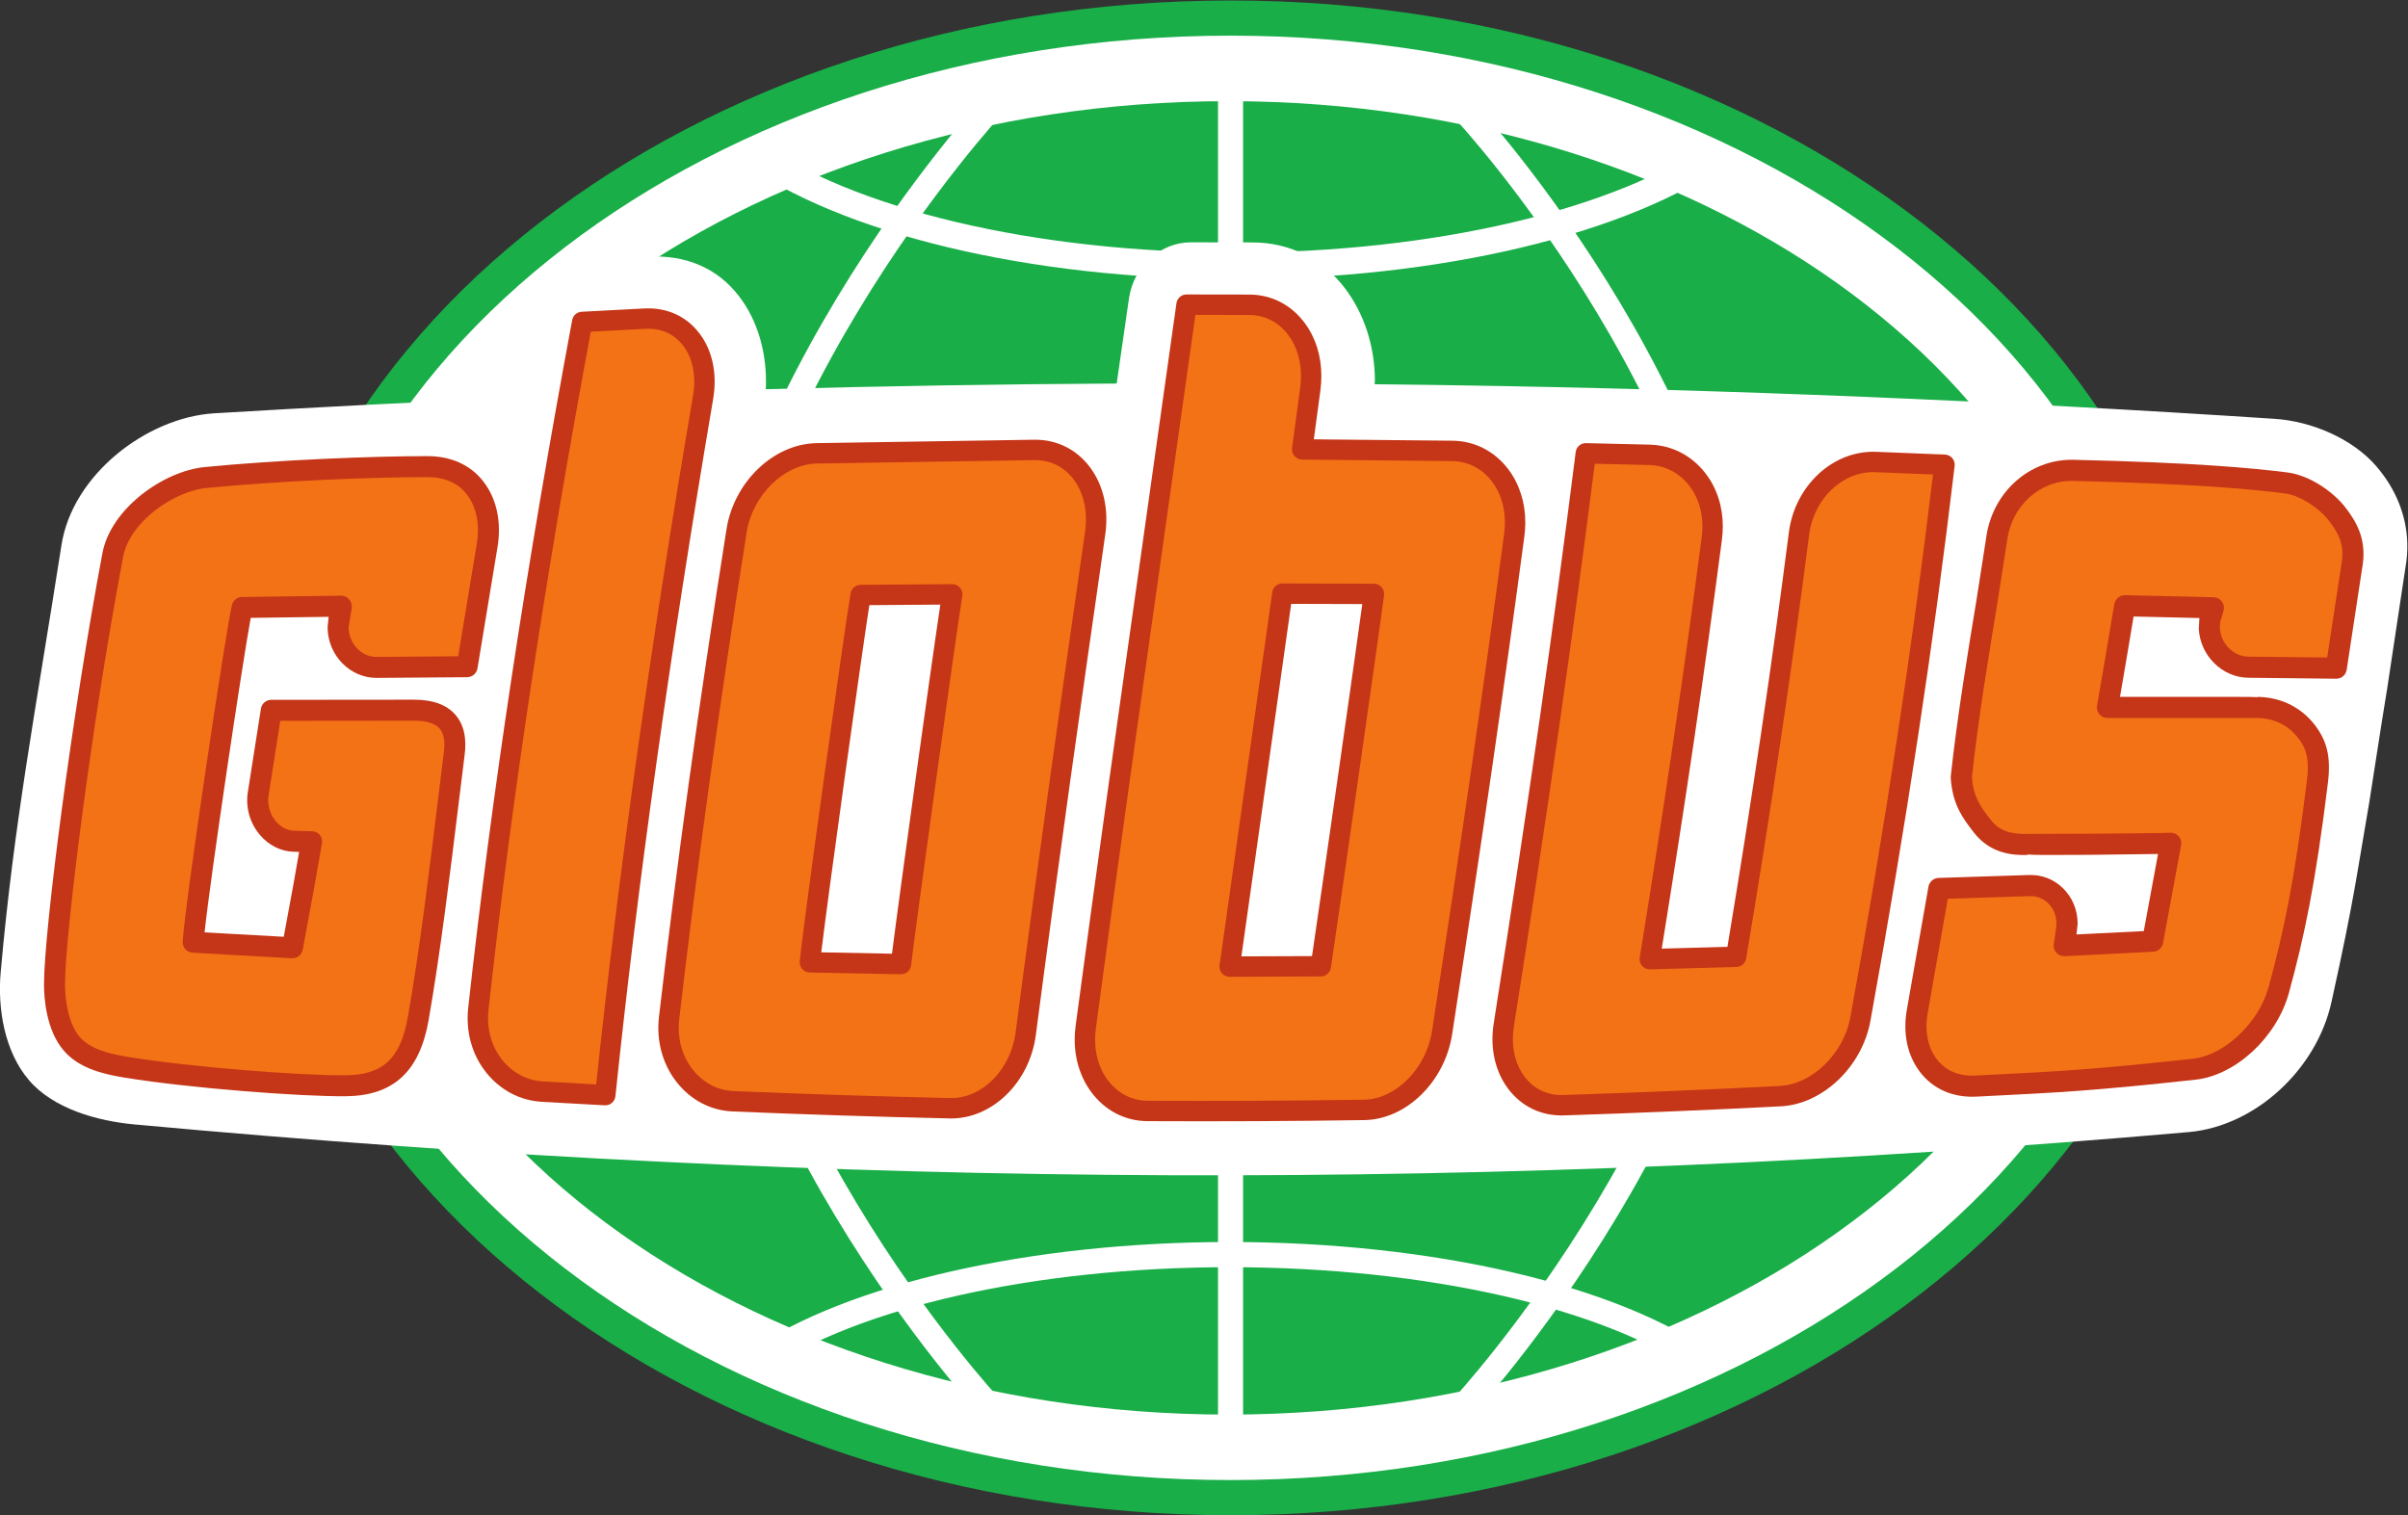 <?xml version="1.0" encoding="UTF-8" standalone="no"?>
<svg
   xmlns:dc="http://purl.org/dc/elements/1.1/"
   xmlns:cc="http://creativecommons.org/ns#"
   xmlns:rdf="http://www.w3.org/1999/02/22-rdf-syntax-ns#"
   xmlns:svg="http://www.w3.org/2000/svg"
   xmlns="http://www.w3.org/2000/svg"
   xmlns:sodipodi="http://sodipodi.sourceforge.net/DTD/sodipodi-0.dtd"
   xmlns:inkscape="http://www.inkscape.org/namespaces/inkscape"
   inkscape:version="1.0 (4035a4fb49, 2020-05-01)"
   sodipodi:docname="logo_Globus_cmyk.svg"
   version="1.1"
   id="svg2"
   xml:space="preserve"
   width="380.048"
   height="239.145"
   viewBox="0 0 380.048 239.145"><rect x="0" y="0" width="380.048" height="239.145" fill="#333333" stroke="none"/><sodipodi:namedview
     inkscape:current-layer="g10"
     inkscape:window-maximized="1"
     inkscape:window-y="-8"
     inkscape:window-x="-8"
     inkscape:cy="107.70419"
     inkscape:cx="135.45863"
     inkscape:zoom="1.6215129"
     showgrid="false"
     id="namedview124"
     inkscape:window-height="1017"
     inkscape:window-width="1920"
     inkscape:pageshadow="2"
     inkscape:pageopacity="0"
     guidetolerance="10"
     gridtolerance="10"
     objecttolerance="10"
     borderopacity="1"
     bordercolor="#666666"
     pagecolor="#ffffff" /><defs
     id="defs6" /><g
     id="g10"
     transform="matrix(1.333,0,0,-1.333,-31.267,306.151)"><path
       id="path16"
       style="fill:#19ae48;fill-opacity:1;fill-rule:nonzero;stroke:none;stroke-width:0.1"
       d="m 53.406,139.934 c 0,-49.449 51.923,-89.68 115.748,-89.68 63.824,0 115.751,40.231 115.751,89.68 0,49.451 -51.927,89.679 -115.751,89.679 -63.824,0 -115.748,-40.228 -115.748,-89.679" /><path
       id="path18"
       style="fill:#ffffff;fill-opacity:1;fill-rule:nonzero;stroke:none;stroke-width:0.1"
       d="m 57.614,139.934 c 0,-47.156 50.038,-85.515 111.538,-85.515 61.498,0 111.539,38.359 111.539,85.515 0,47.152 -50.041,85.515 -111.539,85.515 -61.501,0 -111.538,-38.363 -111.538,-85.515" /><path
       id="path20"
       style="fill:#19ae48;fill-opacity:1;fill-rule:nonzero;stroke:none;stroke-width:0.1"
       d="m 273.222,139.93 c 0,-42.947 -46.712,-77.76 -104.339,-77.76 -57.622,0 -104.343,34.813 -104.343,77.76 0,42.945 46.721,77.762 104.343,77.762 57.627,0 104.339,-34.817 104.339,-77.762" /><path
       id="path22"
       style="fill:#ffffff;fill-opacity:1;fill-rule:nonzero;stroke:none;stroke-width:0.1"
       d="m 195.751,215.592 c 0.335,-0.357 33.542,-36.117 33.542,-75.658 0,-39.541 -33.757,-75.911 -34.098,-76.273 l 2.161,-2.035 c 0.35,0.373 34.905,37.578 34.905,78.308 0,40.732 -34.006,77.326 -34.35,77.691 l -2.16,-2.033" /><path
       id="path24"
       style="fill:#ffffff;fill-opacity:1;fill-rule:nonzero;stroke:none;stroke-width:0.1"
       d="m 167.669,58.955 h 2.967 v 161.596 h -2.967 z" /><path
       id="path26"
       style="fill:#ffffff;fill-opacity:1;fill-rule:nonzero;stroke:none;stroke-width:0.1"
       d="m 105.082,139.934 c 0,-40.73 34.393,-77.764 34.74,-78.134 l 2.161,2.034 c -0.339,0.361 -33.935,36.559 -33.935,76.1 0,39.543 34.007,76.199 34.351,76.565 l -2.161,2.031 c -0.353,-0.374 -35.156,-37.864 -35.156,-78.596" /><path
       id="path28"
       style="fill:#ffffff;fill-opacity:1;fill-rule:nonzero;stroke:none;stroke-width:0.1"
       d="m 112.176,69.688 1.695,-2.457 c 11.088,7.644 32.227,12.393 55.169,12.393 23.483,0 44.856,-4.917 55.779,-12.832 l 1.751,2.414 c -11.406,8.265 -33.45,13.401 -57.53,13.401 -23.515,0 -45.303,-4.95 -56.864,-12.919" /><path
       id="path30"
       style="fill:#ffffff;fill-opacity:1;fill-rule:nonzero;stroke:none;stroke-width:0.1"
       d="m 110.951,210.701 c 11.905,-8.694 34.422,-14.094 58.761,-14.094 24.145,0 46.573,5.337 58.533,13.929 l -1.839,2.56 c -11.451,-8.225 -33.176,-13.336 -56.694,-13.336 -23.706,0 -45.509,5.168 -56.902,13.487 l -1.859,-2.546" /><path
       id="path32"
       style="fill:#ffffff;fill-opacity:1;fill-rule:nonzero;stroke:none;stroke-width:0.1"
       d="m 308.255,162.422 c 0.178,0.991 0.252,1.972 0.226,2.933 -0.093,3.334 -1.397,6.469 -3.668,9.106 -2.839,3.295 -7.693,5.332 -12.03,5.616 -32.647,2.141 -64.394,3.469 -97.003,3.974 0.002,0.001 -4.814,0.076 -9.567,0.124 0.004,0.171 0.035,0.339 0.033,0.507 -0.031,4.004 -1.264,7.84 -3.52,10.818 -2.684,3.576 -6.656,5.448 -10.894,5.465 -2.47,0.012 -4.941,0.015 -7.41,0.012 -3.443,-0.004 -6.723,-2.7 -7.295,-6.643 -0.484,-3.359 -0.968,-6.719 -1.454,-10.077 -13.956,-0.073 -27.584,-0.299 -41.542,-0.675 0.188,4.131 -0.909,8.056 -3.152,10.984 -2.607,3.43 -6.405,4.93 -10.714,4.714 -2.473,-0.123 -4.945,-0.253 -7.418,-0.389 -3.454,-0.195 -6.519,-2.875 -7.21,-6.668 -0.589,-3.234 -1.169,-6.466 -1.735,-9.692 -11.701,-0.496 -23.407,-1.097 -35.113,-1.801 -7.984,-0.512 -16.747,-7.27 -18.048,-15.579 -3.167,-20.257 -5.615,-32.824 -7.203,-50.617 -0.377,-4.231 0.422,-9.351 3.362,-12.783 2.897,-3.38 8.124,-4.823 12.43,-5.219 83.697,-7.716 161.961,-8.043 243.312,-0.908 7.892,0.72 15.105,7.44 16.86,15.386 2.815,12.74 3.006,15.241 4.472,23.619 0.143,0.823 1.316,8.597 2.144,13.621 l 2.138,14.172" /><path
       id="path34"
       style="fill:#f47216;fill-opacity:1;fill-rule:nonzero;stroke:none;stroke-width:0.1"
       d="m 95.12,99.997 c 2.846,27.237 6.835,54.672 11.577,82.601 0.451,2.643 -0.037,5.091 -1.381,6.855 -1.299,1.717 -3.24,2.601 -5.485,2.489 -2.481,-0.125 -4.962,-0.255 -7.443,-0.392 -5.119,-27.51 -9.351,-54.646 -12.292,-81.313 -0.283,-2.531 0.383,-4.949 1.866,-6.805 1.436,-1.807 3.466,-2.887 5.707,-3.019 2.485,-0.146 4.969,-0.284 7.451,-0.416" /><path
       id="path36"
       style="fill:#c53517;fill-opacity:1;fill-rule:nonzero;stroke:none;stroke-width:0.1"
       d="m 99.892,190.738 c 1.854,0.091 3.397,-0.604 4.461,-2.013 0.857,-1.125 1.302,-2.591 1.302,-4.236 0,-0.546 -0.049,-1.11 -0.148,-1.689 -5.08,-29.92 -8.828,-56.599 -11.462,-81.536 -1.635,0.092 -6.305,0.354 -6.305,0.354 -1.889,0.111 -3.606,1.023 -4.834,2.566 -1.091,1.365 -1.668,3.082 -1.668,4.921 0,0.329 0.019,0.663 0.057,0.998 2.749,24.917 6.715,51.196 12.109,80.293 1.445,0.075 6.487,0.342 6.487,0.342 z m -0.12,2.409 -7.45,-0.392 c -0.557,-0.03 -1.018,-0.436 -1.12,-0.984 -5.495,-29.532 -9.52,-56.157 -12.306,-81.401 -0.318,-2.848 0.436,-5.58 2.123,-7.691 1.659,-2.085 3.996,-3.319 6.579,-3.471 0.001,0 7.459,-0.416 7.459,-0.416 0.643,-0.037 1.197,0.439 1.265,1.08 2.634,25.208 6.418,52.201 11.566,82.524 0.509,2.99 -0.063,5.757 -1.612,7.788 -1.543,2.041 -3.854,3.095 -6.503,2.963" /><path
       id="path38"
       style="fill:#f47216;fill-opacity:1;fill-rule:nonzero;stroke:none;stroke-width:0.1"
       d="m 253.688,174.642 c -2.714,0.113 -5.425,0.221 -8.137,0.324 -4.494,0.18 -8.461,-3.549 -9.093,-8.475 -2.12,-16.571 -4.634,-33.281 -7.444,-50.111 -3.407,-0.102 -6.816,-0.196 -10.224,-0.282 2.718,16.721 5.202,33.344 7.348,49.849 0.341,2.623 -0.275,5.096 -1.721,6.958 -1.403,1.81 -3.421,2.853 -5.674,2.911 -2.511,0.063 -5.018,0.123 -7.528,0.178 -2.813,-22.41 -6.137,-44.98 -9.707,-67.665 -0.412,-2.585 0.118,-5.02 1.457,-6.829 1.355,-1.806 3.345,-2.771 5.629,-2.696 8.553,0.277 17.112,0.636 25.676,1.075 4.395,0.235 8.575,4.264 9.456,9.121 4.024,22.158 7.414,44.057 9.962,65.642" /><path
       id="path40"
       style="fill:#c53517;fill-opacity:1;fill-rule:nonzero;stroke:none;stroke-width:0.1"
       d="m 203.93,102.225 c -0.888,1.199 -1.352,2.727 -1.352,4.399 0,0.494 0.039,1 0.122,1.515 4.02,25.548 7.065,46.749 9.575,66.622 1.589,-0.037 6.436,-0.152 6.436,-0.152 1.881,-0.047 3.569,-0.915 4.751,-2.443 1.024,-1.317 1.561,-2.995 1.561,-4.819 0,-0.408 -0.027,-0.824 -0.082,-1.245 -2.035,-15.648 -4.437,-31.941 -7.343,-49.81 -0.011,-0.065 -0.015,-0.129 -0.015,-0.196 0,-0.288 0.102,-0.57 0.296,-0.792 0.238,-0.27 0.58,-0.421 0.941,-0.412 l 10.23,0.282 c 0.577,0.016 1.06,0.438 1.156,1.008 2.972,17.811 5.409,34.216 7.449,50.156 0.554,4.316 4.002,7.577 7.848,7.422 0.002,0 4.524,-0.18 6.823,-0.272 -2.428,-20.317 -5.624,-41.349 -9.787,-64.273 -0.777,-4.279 -4.515,-7.927 -8.333,-8.13 -8.547,-0.44 -17.178,-0.801 -25.65,-1.075 -1.892,-0.062 -3.492,0.703 -4.626,2.215 z m 6.088,73.919 c -2.531,-20.159 -5.614,-41.648 -9.702,-67.628 -0.462,-2.9 0.134,-5.646 1.68,-7.733 1.608,-2.145 3.963,-3.273 6.638,-3.185 8.487,0.274 17.133,0.636 25.699,1.076 4.953,0.264 9.599,4.705 10.581,10.11 4.26,23.456 7.522,44.951 9.972,65.716 0.039,0.334 -0.06,0.669 -0.278,0.925 -0.22,0.256 -0.533,0.409 -0.87,0.422 l -8.142,0.324 c -5.081,0.204 -9.623,-3.98 -10.336,-9.526 -1.997,-15.612 -4.384,-31.691 -7.276,-49.086 -1.367,-0.037 -5.881,-0.162 -7.775,-0.214 2.803,17.32 5.143,33.2 7.126,48.446 0.068,0.526 0.101,1.046 0.101,1.559 0,2.358 -0.712,4.551 -2.066,6.295 -1.634,2.11 -3.978,3.311 -6.597,3.377 -0.001,0 -7.531,0.178 -7.531,0.178 -0.618,0.015 -1.147,-0.442 -1.224,-1.056" /><path
       id="path42"
       style="fill:#f47216;fill-opacity:1;fill-rule:nonzero;stroke:none;stroke-width:0.1"
       d="m 130.139,115.515 c -3.597,0.06 -7.194,0.13 -10.791,0.212 0.392,4.156 5.46,40.524 6.011,43.489 3.614,0.032 7.228,0.058 10.843,0.081 -0.711,-4.293 -5.783,-40.89 -6.063,-43.782 m 21.413,58.099 c -1.357,1.81 -3.343,2.804 -5.595,2.783 -8.615,-0.083 -17.23,-0.218 -25.845,-0.406 -4.488,-0.104 -8.651,-4.152 -9.445,-9.171 -3.063,-19.379 -5.777,-38.619 -7.989,-57.693 -0.288,-2.509 0.353,-4.916 1.802,-6.791 1.448,-1.869 3.504,-2.97 5.783,-3.064 8.555,-0.357 17.105,-0.634 25.652,-0.826 4.389,-0.105 8.331,3.794 8.99,8.846 2.568,19.688 5.365,39.439 8.215,59.218 0.394,2.704 -0.171,5.228 -1.568,7.104" /><path
       id="path44"
       style="fill:#c53517;fill-opacity:1;fill-rule:nonzero;stroke:none;stroke-width:0.1"
       d="m 135.943,99.652 c -8.467,0.19 -17.09,0.468 -25.63,0.825 -1.909,0.079 -3.642,1.002 -4.879,2.598 -1.255,1.623 -1.808,3.724 -1.558,5.916 2.095,18.051 4.707,36.907 7.982,57.64 0.697,4.407 4.412,8.064 8.282,8.153 l 25.828,0.406 c 1.852,0.018 3.491,-0.799 4.617,-2.299 0.953,-1.28 1.451,-2.916 1.451,-4.713 0,-0.488 -0.037,-0.987 -0.111,-1.493 -2.699,-18.744 -5.563,-38.892 -8.217,-59.238 -0.582,-4.46 -3.993,-7.885 -7.765,-7.795 z m 10.002,77.952 -25.86,-0.406 c -5.065,-0.118 -9.725,-4.594 -10.611,-10.189 -3.281,-20.768 -5.896,-39.655 -7.995,-57.743 -0.323,-2.82 0.404,-5.543 2.047,-7.668 1.681,-2.17 4.055,-3.423 6.687,-3.533 8.555,-0.357 17.194,-0.635 25.674,-0.826 4.988,-0.118 9.475,4.228 10.215,9.895 2.651,20.333 5.514,40.471 8.211,59.204 0.44,3.012 -0.196,5.853 -1.792,7.996 -10e-4,0.001 -0.002,0.002 -0.003,0.004 -1.598,2.13 -3.932,3.29 -6.573,3.266" /><path
       id="path46"
       style="fill:#c53517;fill-opacity:1;fill-rule:nonzero;stroke:none;stroke-width:0.1"
       d="m 134.792,158.08 c -1.116,-7.41 -4.946,-35.07 -5.724,-41.337 -1.523,0.029 -6.575,0.129 -8.374,0.165 0.855,7.133 4.762,35.133 5.691,41.109 1.428,0.01 6.495,0.049 8.407,0.063 z m 1.402,2.424 -10.846,-0.082 c -0.578,-0.004 -1.07,-0.417 -1.176,-0.986 -0.541,-2.908 -5.609,-39.172 -6.026,-43.596 -0.031,-0.335 0.075,-0.666 0.299,-0.917 0.223,-0.251 0.54,-0.397 0.875,-0.403 l 10.798,-0.211 c 0.631,-0.013 1.161,0.461 1.221,1.089 0.268,2.753 5.359,39.511 6.053,43.702 0.059,0.351 -0.041,0.711 -0.272,0.981 -0.231,0.271 -0.57,0.426 -0.926,0.423" /><path
       id="path48"
       style="fill:#f47216;fill-opacity:1;fill-rule:nonzero;stroke:none;stroke-width:0.1"
       d="m 179.837,115.26 c -3.598,-0.025 -7.194,-0.04 -10.79,-0.046 0.603,4.294 5.843,41.215 6.24,44.165 3.615,-0.007 7.227,-0.018 10.842,-0.034 -0.536,-4.252 -5.826,-41.11 -6.292,-44.085 m 21.233,58.127 c -1.389,1.823 -3.395,2.86 -5.643,2.893 -5.931,0.083 -11.861,0.143 -17.792,0.178 0.322,2.378 0.641,4.756 0.958,7.133 0.362,2.699 -0.217,5.235 -1.632,7.123 -1.365,1.837 -3.349,2.861 -5.582,2.87 -2.479,0.011 -4.959,0.016 -7.436,0.012 -3.982,-28.514 -8.137,-57.038 -11.926,-85.473 -0.003,-0.033 0,-0.039 -0.003,-0.061 -0.002,-0.019 -0.006,-0.04 -0.008,-0.059 -0.343,-2.598 0.243,-5.064 1.638,-6.942 1.399,-1.875 3.421,-2.928 5.698,-2.938 8.544,-0.042 17.088,0 25.633,0.124 4.386,0.066 8.449,4.106 9.226,9.158 3.036,19.714 5.943,39.361 8.543,58.91 0.357,2.674 -0.246,5.18 -1.674,7.072" /><path
       id="path50"
       style="fill:#c53517;fill-opacity:1;fill-rule:nonzero;stroke:none;stroke-width:0.1"
       d="m 161.182,165.363 c 0,0 3.537,25.093 3.809,27.024 1.546,-0.002 6.383,-0.009 6.383,-0.009 1.842,-0.008 3.483,-0.855 4.619,-2.384 0.984,-1.313 1.5,-2.999 1.5,-4.848 0,-0.457 -0.033,-0.922 -0.096,-1.394 l -0.957,-7.133 c -0.008,-0.053 -0.012,-0.106 -0.012,-0.159 0,-0.289 0.107,-0.571 0.297,-0.792 0.228,-0.262 0.559,-0.414 0.903,-0.417 l 17.782,-0.178 c 1.862,-0.027 3.531,-0.885 4.698,-2.415 1.004,-1.329 1.529,-3.018 1.529,-4.853 0,-0.436 -0.029,-0.88 -0.09,-1.33 -2.291,-17.224 -5.005,-35.935 -8.539,-58.887 -0.681,-4.429 -4.292,-8.078 -8.05,-8.134 -8.498,-0.123 -17.114,-0.166 -25.611,-0.125 -1.88,0.009 -3.561,0.881 -4.737,2.454 -1.209,1.628 -1.709,3.781 -1.407,6.061 0.004,0.03 0.018,0.216 0.019,0.245 l -0.006,-0.107 c 2.542,19.083 5.299,38.552 7.966,57.381 z m 1.566,28.399 -3.956,-28.061 c -2.666,-18.833 -5.424,-38.307 -7.97,-57.419 -0.007,-0.078 -0.017,-0.158 -0.017,-0.158 -0.38,-2.87 0.282,-5.646 1.87,-7.784 1.641,-2.195 4.006,-3.412 6.66,-3.424 8.513,-0.042 17.143,0 25.659,0.125 4.965,0.075 9.533,4.545 10.399,10.18 3.539,22.967 6.254,41.695 8.547,58.935 0.075,0.557 0.111,1.108 0.111,1.651 0,2.359 -0.695,4.554 -2.018,6.307 -10e-4,0.001 -0.002,0.003 -0.003,0.004 -1.625,2.133 -3.964,3.33 -6.585,3.368 -0.001,0 -12.288,0.123 -16.432,0.164 0.239,1.779 0.778,5.782 0.778,5.782 0.076,0.579 0.115,1.151 0.115,1.714 0,2.371 -0.682,4.561 -1.98,6.292 -1.596,2.15 -3.922,3.342 -6.543,3.353 l -7.442,0.011 c -0.602,0.001 -1.109,-0.443 -1.193,-1.04" /><path
       id="path52"
       style="fill:#c53517;fill-opacity:1;fill-rule:nonzero;stroke:none;stroke-width:0.1"
       d="m 172.044,127.785 c 0,0 4.014,28.423 4.29,30.384 1.473,-0.004 6.556,-0.02 8.418,-0.026 -0.978,-7.179 -5.018,-35.388 -5.953,-41.682 -1.446,-0.005 -6.482,-0.026 -8.362,-0.033 0.311,2.194 1.607,11.357 1.607,11.357 z m 2.046,31.755 -4.435,-31.417 -1.803,-12.74 c -0.049,-0.347 0.054,-0.697 0.283,-0.963 0.231,-0.263 0.563,-0.414 0.913,-0.412 l 10.797,0.045 c 0.592,0.003 1.093,0.434 1.184,1.02 0.518,3.301 5.797,40.146 6.298,44.121 0.044,0.343 -0.063,0.688 -0.29,0.948 -0.229,0.26 -0.556,0.409 -0.903,0.41 l -10.844,0.034 c -0.603,0.002 -1.115,-0.449 -1.2,-1.046" /><path
       id="path54"
       style="fill:#f47216;fill-opacity:1;fill-rule:nonzero;stroke:none;stroke-width:0.1"
       d="m 268.087,119.242 c 0.079,0.338 0.114,0.684 0.112,1.037 0.002,2.589 -1.987,4.61 -4.427,4.534 -3.585,-0.123 -7.17,-0.236 -10.755,-0.346 -0.812,-4.808 -1.658,-9.629 -2.54,-14.465 -0.463,-2.507 0.004,-4.846 1.331,-6.543 1.312,-1.695 3.291,-2.507 5.585,-2.39 9.383,0.472 13.243,0.621 25.886,2.002 4.432,0.484 8.761,4.892 9.979,9.363 1.744,6.394 3.101,12.594 4.584,24.718 0.366,2.968 -0.168,4.588 -1.573,6.242 -1.374,1.602 -3.377,2.508 -5.628,2.509 0.002,0.001 -14.152,0.006 -17.659,0.006 0.469,2.991 1.763,9.926 2.041,12.039 3.499,-0.077 6.999,-0.158 10.499,-0.246 -0.142,-0.477 -0.281,-0.955 -0.423,-1.434 -0.052,-0.326 -0.07,-0.656 -0.058,-1 0.122,-2.518 2.184,-4.578 4.625,-4.599 3.467,-0.037 6.935,-0.075 10.403,-0.114 0.681,4.203 1.319,8.385 1.91,12.544 0.305,2.341 -0.437,3.937 -1.835,5.745 -1.224,1.585 -3.762,3.364 -6.022,3.646 -3.85,0.481 -10.418,1.144 -25.188,1.487 -4.518,0.106 -8.476,-3.381 -9.088,-8.221 -0.445,-3.911 -3.013,-17.284 -4.176,-28.133 0.193,-2.714 1.141,-4.063 2.519,-5.813 1.382,-1.742 3.139,-2.192 5.426,-2.132 0,-0.007 13.352,0.023 16.857,0.141 -0.514,-2.959 -1.728,-9.461 -2.142,-11.594 -3.491,-0.183 -6.981,-0.359 -10.471,-0.525 0.075,0.513 0.153,1.027 0.228,1.542" /><path
       id="path56"
       style="fill:#c53517;fill-opacity:1;fill-rule:nonzero;stroke:none;stroke-width:0.1"
       d="m 259.934,158.194 1.154,7.42 c 0.523,4.141 3.883,7.205 7.817,7.114 14.407,-0.335 20.961,-0.965 25.062,-1.478 1.873,-0.234 4.152,-1.828 5.188,-3.17 1.199,-1.55 1.843,-2.836 1.585,-4.82 0.002,0.011 -1.284,-8.432 -1.743,-11.443 -1.742,0.019 -9.318,0.101 -9.318,0.101 -1.78,0.016 -3.301,1.546 -3.391,3.411 0.002,0.001 0.035,0.576 0.043,0.698 0.045,0.151 0.389,1.32 0.389,1.32 0.033,0.116 0.051,0.236 0.051,0.355 0,0.261 -0.081,0.52 -0.239,0.736 -0.229,0.314 -0.59,0.504 -0.979,0.514 l -10.503,0.245 c -0.621,0.015 -1.164,-0.473 -1.266,-1.086 l -1.092,-6.499 -0.945,-5.51 c -0.062,-0.363 0.041,-0.726 0.278,-1.008 0.238,-0.281 0.589,-0.435 0.957,-0.435 l 17.65,-0.006 c 1.881,-0.001 3.542,-0.737 4.688,-2.073 1.094,-1.286 1.622,-2.509 1.282,-5.275 -1.459,-11.928 -2.773,-18.029 -4.549,-24.541 -1.138,-4.179 -5.219,-8.048 -8.909,-8.45 -11.903,-1.302 -16.046,-1.509 -24.297,-1.921 l -1.516,-0.076 c -1.926,-0.099 -3.494,0.56 -4.536,1.907 -0.819,1.049 -1.244,2.405 -1.244,3.921 0,0.526 0.051,1.072 0.156,1.631 0,0.002 1.793,10.221 2.366,13.475 1.668,0.053 9.741,0.312 9.741,0.312 0.796,0.025 1.556,-0.27 2.137,-0.834 0.645,-0.625 0.999,-1.495 0.998,-2.449 0,-0.008 -0.078,-0.753 -0.078,-0.753 0.002,0.016 -0.022,-0.121 -0.02,-0.105 l -0.229,-1.541 c -0.055,-0.371 0.057,-0.745 0.31,-1.022 0.251,-0.277 0.612,-0.427 0.986,-0.407 l 10.477,0.525 c 0.578,0.029 1.056,0.441 1.161,1.01 l 2.148,11.617 c 0.069,0.373 -0.035,0.751 -0.284,1.037 -0.247,0.286 -0.611,0.44 -0.99,0.427 -3.411,-0.115 -16.297,-0.149 -16.786,-0.141 -2.246,-0.057 -3.483,0.407 -4.476,1.659 -1.268,1.611 -2.056,2.737 -2.238,5.042 0.741,6.871 2.048,14.779 3.004,20.566 z m -1.327,7.719 c -0.002,-0.015 -1.138,-7.311 -1.138,-7.311 -0.968,-5.855 -2.295,-13.873 -3.041,-20.847 -0.008,-0.073 -0.01,-0.148 -0.004,-0.221 0.214,-3.022 1.289,-4.599 2.784,-6.497 1.912,-2.413 4.446,-2.661 6.44,-2.608 -0.079,-0.002 -0.14,0.061 -0.216,0.073 0.76,-0.087 2.54,-0.077 7.308,-0.05 0,0 6.036,0.074 8.227,0.1 -0.377,-2.039 -1.429,-7.738 -1.687,-9.13 -1.356,-0.067 -5.986,-0.299 -7.961,-0.398 0,0.003 0.006,0.037 0.006,0.037 0,0 -0.004,-0.019 -0.008,-0.037 -0.001,0 -0.004,0 -0.006,0 0.014,0.121 0.139,1.265 0.139,1.266 0,1.628 -0.625,3.133 -1.76,4.233 -1.072,1.039 -2.477,1.586 -3.958,1.539 -0.003,0 -10.753,-0.346 -10.753,-0.346 -0.591,-0.019 -1.092,-0.458 -1.194,-1.04 l -2.537,-14.449 c -0.532,-2.881 0.029,-5.559 1.576,-7.537 1.538,-1.989 3.895,-3.01 6.634,-2.869 l 1.514,0.076 c 8.3,0.416 12.467,0.623 24.443,1.932 4.767,0.521 9.619,5.035 11.049,10.277 1.807,6.621 3.141,12.818 4.62,24.895 0.386,3.151 -0.135,5.169 -1.863,7.203 -1.632,1.901 -3.967,2.948 -6.579,2.949 0.049,0 0.083,-0.041 0.131,-0.046 -0.49,0.045 -1.228,0.047 -2.397,0.047 0,0 -11.75,0.003 -13.913,0.004 0.269,1.563 0.69,4.02 0.69,4.02 0,0 0.665,3.957 0.922,5.495 1.439,-0.033 5.76,-0.134 7.795,-0.182 0,-0.011 -0.006,-0.012 -0.006,-0.03 l -0.073,-1.234 c 0.155,-3.185 2.786,-5.782 5.865,-5.808 l 10.399,-0.113 c 0.622,-0.007 1.153,0.434 1.246,1.049 l 1.915,12.568 c 0.391,3.005 -0.77,4.988 -2.084,6.685 -1.385,1.796 -4.186,3.788 -6.855,4.122 -4.159,0.52 -10.795,1.16 -25.314,1.497 -5.219,0.121 -9.671,-3.883 -10.356,-9.314" /><path
       id="path58"
       style="fill:#f47216;fill-opacity:1;fill-rule:nonzero;stroke:none;stroke-width:0.1"
       d="m 77.218,140.283 c 0.652,4.491 -2.258,5.301 -4.73,5.296 -5.831,-0.005 -11.083,-0.011 -16.91,-0.016 -0.557,-3.447 -1.059,-6.555 -1.567,-9.979 -0.386,-2.848 1.733,-5.452 4.202,-5.524 0.502,-0.019 1.631,-0.039 2.135,-0.059 -0.386,-2.66 -0.918,-5.022 -2.272,-12.553 -3.654,0.183 -8.095,0.457 -11.749,0.658 0.184,3.766 5.082,36.792 5.797,39.633 3.66,0.083 8.093,0.083 11.756,0.158 -0.002,0 -0.403,-2.196 -0.391,-2.552 0.047,-2.613 2.108,-4.715 4.577,-4.7 3.564,0.03 7.132,0.056 10.697,0.083 0.757,4.78 1.552,9.579 2.379,14.388 0.43,2.624 -0.081,5.059 -1.46,6.813 -1.337,1.703 -3.332,2.489 -5.627,2.49 -6.359,0.003 -17.469,-0.431 -26.241,-1.288 -4.542,-0.444 -10.131,-4.555 -11.002,-9.163 -3.667,-19.381 -6.902,-44.858 -6.902,-50.852 0,-2.268 0.504,-5.246 2.033,-7.028 1.514,-1.767 4.029,-2.386 6.335,-2.768 7.694,-1.274 21.102,-2.267 26.145,-2.211 5.264,0.058 7.641,2.765 8.555,7.96 1.743,9.914 3.15,22.565 4.242,31.214" /><path
       id="path60"
       style="fill:#c53517;fill-opacity:1;fill-rule:nonzero;stroke:none;stroke-width:0.1"
       d="m 38.48,104.545 c -2.064,0.342 -4.342,0.889 -5.595,2.351 -1.279,1.489 -1.734,4.189 -1.734,6.22 0,5.631 3.083,30.55 6.881,50.621 0.779,4.125 5.963,7.772 9.902,8.158 8.659,0.845 19.695,1.285 26.12,1.282 2.036,0 3.6,-0.678 4.649,-2.015 0.885,-1.125 1.344,-2.601 1.344,-4.261 0,-0.512 -0.044,-1.042 -0.133,-1.585 0,0 -1.665,-10.077 -2.207,-13.354 -0.369,-0.003 -9.652,-0.075 -9.652,-0.075 -1.798,-0.011 -3.291,1.55 -3.326,3.48 0.004,0.001 0.368,2.285 0.368,2.285 0.011,0.065 0.016,0.132 0.016,0.198 0,0.302 -0.107,0.608 -0.303,0.835 -0.239,0.277 -0.59,0.459 -0.956,0.454 l -5.565,-0.073 -6.193,-0.085 c -0.562,-0.008 -1.039,-0.393 -1.176,-0.939 -0.671,-2.663 -5.637,-35.833 -5.833,-39.876 -0.033,-0.68 0.491,-1.26 1.172,-1.3 l 4.429,-0.252 7.326,-0.407 c 0.624,-0.035 1.171,0.406 1.285,1.02 l 1.341,7.262 0.939,5.334 c 0.063,0.356 -0.029,0.702 -0.256,0.981 -0.23,0.28 -0.564,0.428 -0.925,0.439 l -2.135,0.059 c -0.781,0.022 -1.555,0.429 -2.139,1.118 -0.705,0.831 -1.027,1.924 -0.88,2.997 -0.002,-0.011 1.029,6.562 1.398,8.905 1.27,0.001 15.85,0.015 15.85,0.015 1.46,0.003 2.473,-0.31 3.013,-0.932 0.519,-0.599 0.683,-1.589 0.486,-2.943 -0.002,-0.009 -0.714,-5.784 -0.714,-5.784 -0.954,-7.816 -2.142,-17.541 -3.523,-25.393 -0.868,-4.941 -2.928,-6.884 -7.344,-6.934 -5.237,-0.058 -18.494,0.964 -25.928,2.194 z m 9.212,69.822 c -4.895,-0.478 -11.111,-4.929 -12.102,-10.169 -3.565,-18.845 -6.924,-44.754 -6.924,-51.082 0,-1.54 0.228,-5.385 2.333,-7.838 1.77,-2.067 4.569,-2.769 7.075,-3.184 7.548,-1.249 21.029,-2.286 26.361,-2.227 5.595,0.061 8.697,2.919 9.764,8.987 1.392,7.918 2.584,17.679 3.541,25.522 l 0.71,5.752 c -0.002,-0.009 -0.002,-0.015 -0.004,-0.024 0.305,2.101 -0.052,3.758 -1.068,4.929 -1.033,1.192 -2.68,1.793 -4.893,1.788 l -16.909,-0.016 c -0.609,-0.001 -1.128,-0.443 -1.225,-1.044 l -1.569,-9.994 c -0.242,-1.786 0.285,-3.587 1.445,-4.955 1.038,-1.225 2.479,-1.951 3.949,-1.994 -0.008,0 0.384,-0.01 0.699,-0.019 -0.264,-1.496 -0.679,-3.851 -0.679,-3.851 0,0 -0.856,-4.632 -1.145,-6.199 -1.574,0.086 -6.222,0.345 -6.222,0.345 0,0 -1.857,0.106 -3.152,0.18 0.695,6.536 4.456,31.76 5.464,37.237 1.395,0.019 5.171,0.071 5.171,0.071 0,0 2.439,0.032 4.055,0.053 -0.09,-0.703 -0.122,-1.31 -0.122,-1.329 v -0.001 c 0.059,-3.265 2.673,-5.921 5.827,-5.902 0.003,0 10.699,0.082 10.699,0.082 0.605,0.005 1.119,0.452 1.218,1.048 l 2.375,14.372 c 0.492,3.003 -0.115,5.764 -1.707,7.792 -1.522,1.938 -3.805,2.964 -6.603,2.965 -6.485,0.002 -17.623,-0.441 -26.363,-1.295" /><path
       id="path62"
       style="fill:#ffffff;fill-opacity:1;fill-rule:nonzero;stroke:none;stroke-width:0.1"
       d="m 80.309,182.037 h 4.33 l 0.665,5.063 -4.995,-5.063" /></g></svg>
